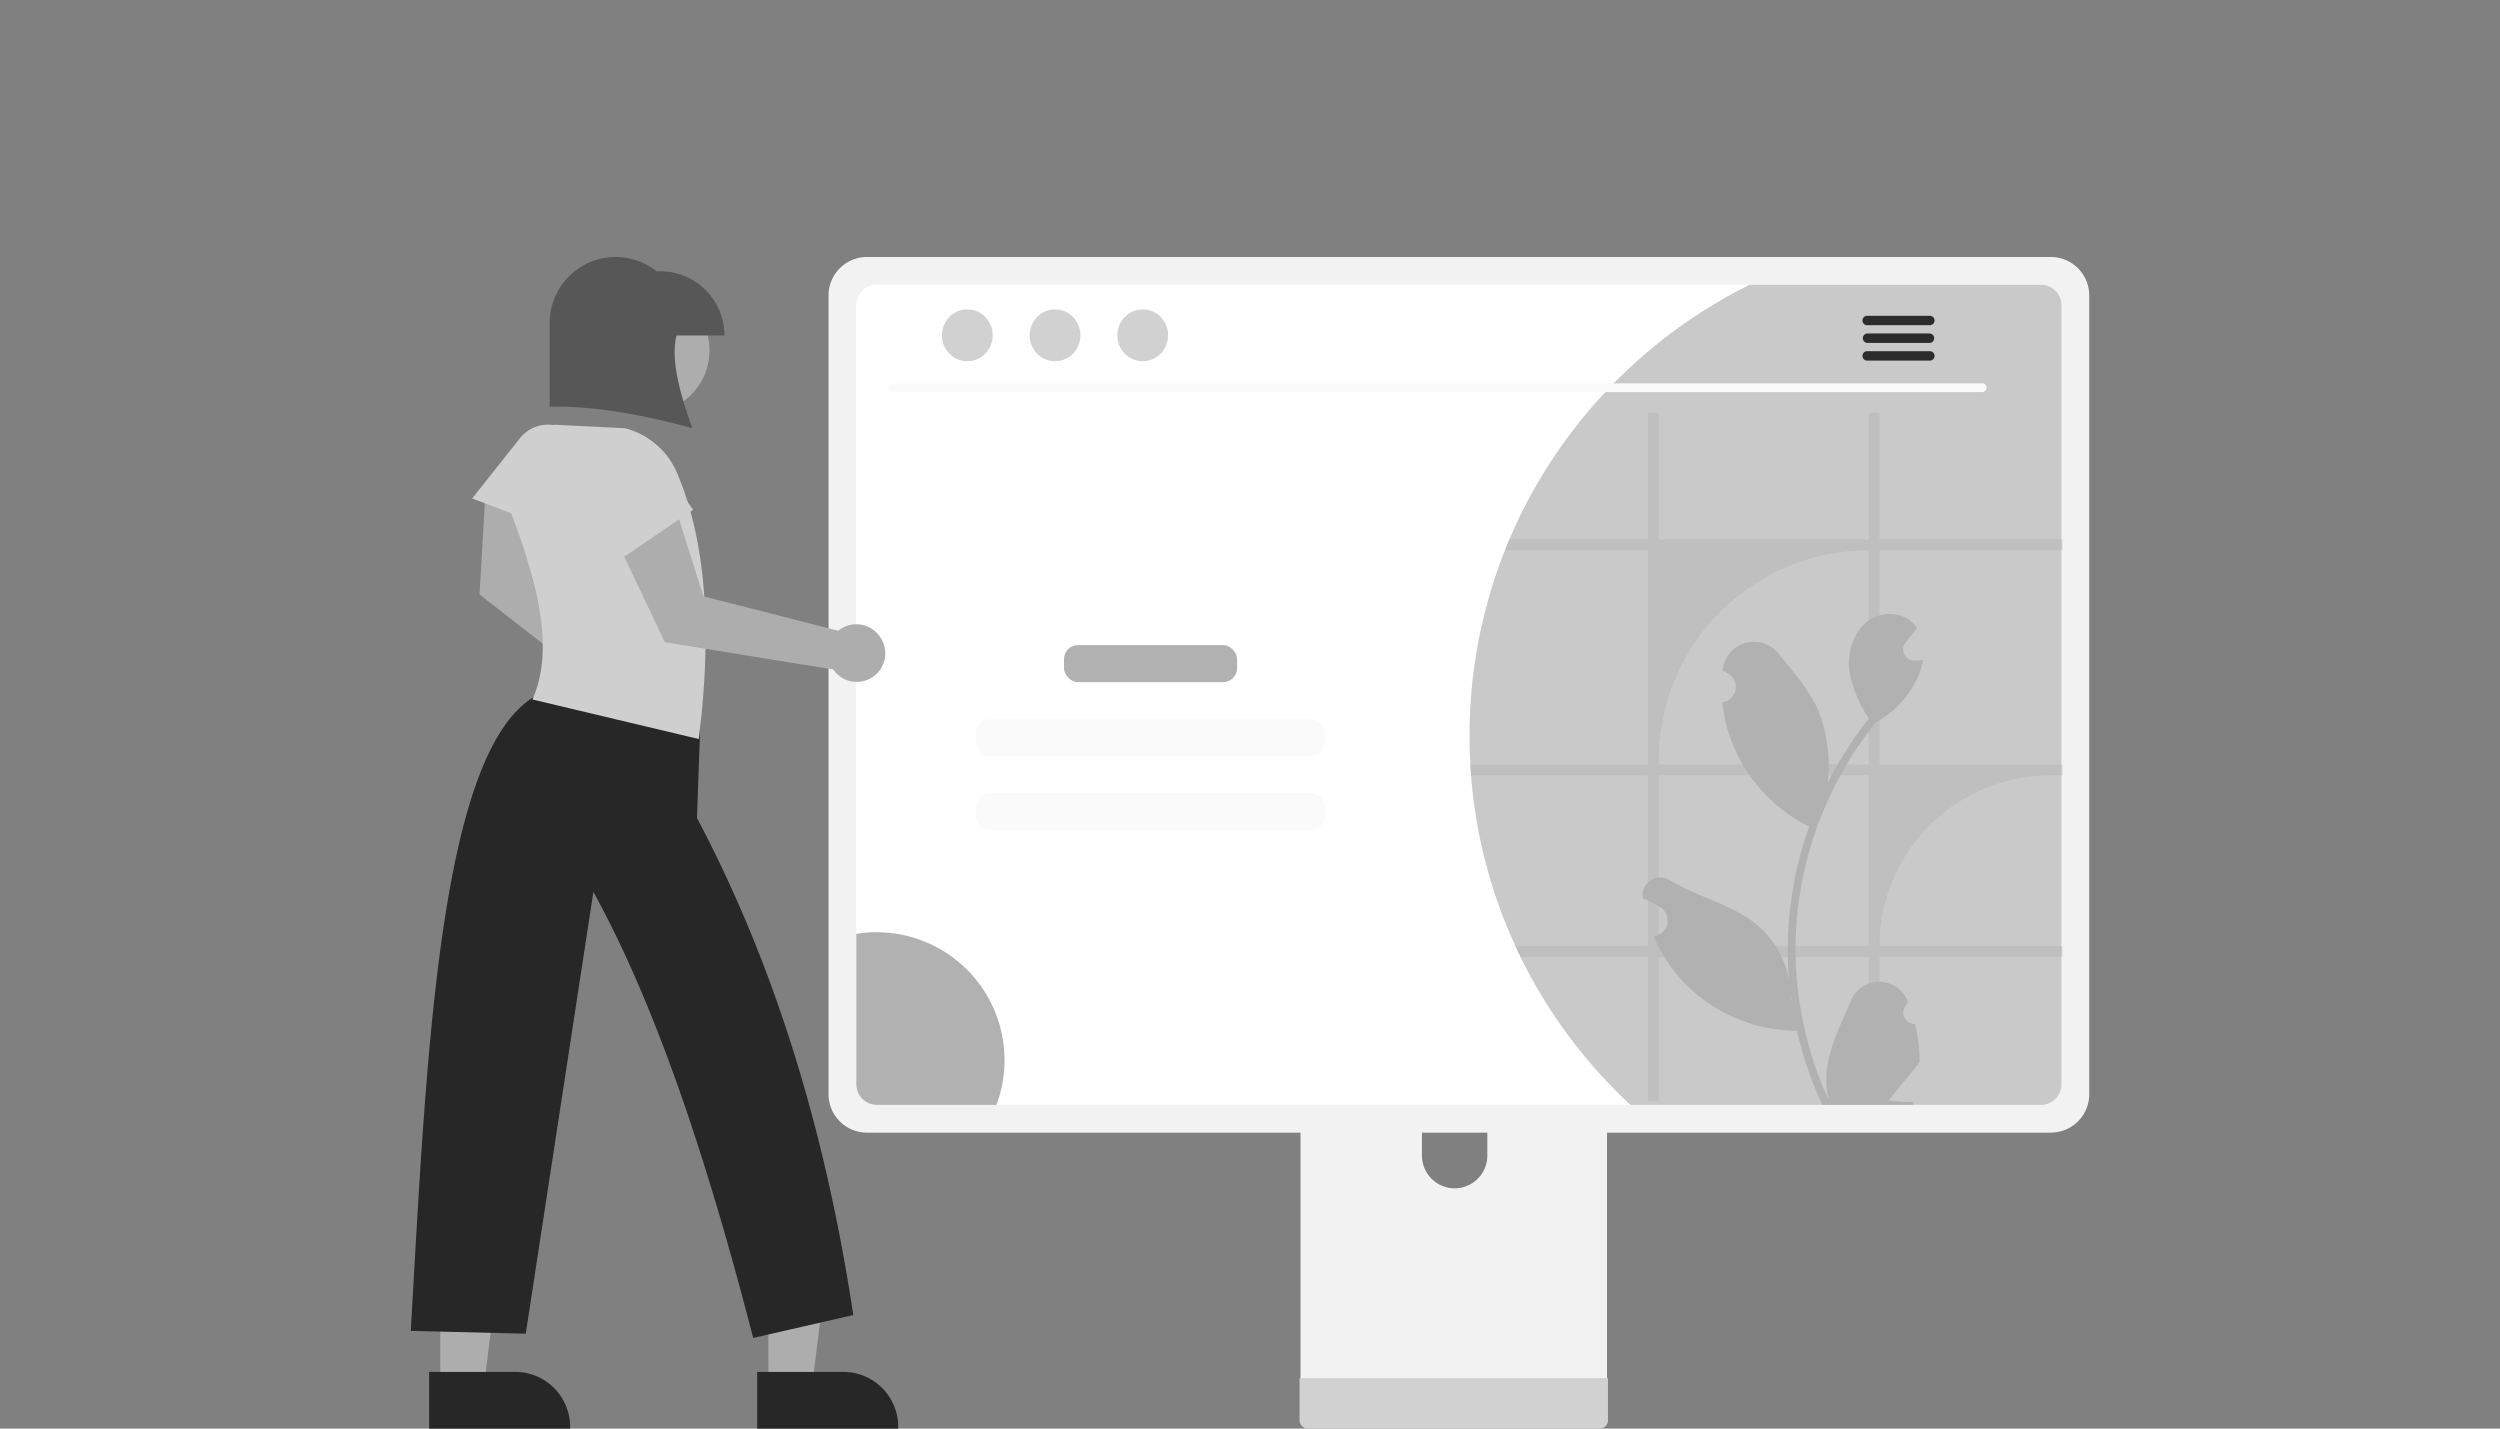 <svg xmlns="http://www.w3.org/2000/svg" width="350" height="200" viewBox="0 0 350 200">
  <rect x="0" y="0" width="350" height="200" fill="#808080" stroke="none"/>
  <g id="Group_2103" data-name="Group 2103" transform="translate(-2135 13807)">
    <g id="web制作-グレー" transform="translate(2310 -13689.012)">
      <g id="グループ_1941" data-name="グループ 1941" transform="translate(-117.493 -82.011)">
        <g id="グループ_1929" data-name="グループ 1929" transform="translate(0 0)">
          <path id="パス_6564" data-name="パス 6564" d="M165.4,95.593H126.63a2.07,2.07,0,0,0-2.066,2.071v61.253h42.912V97.664a2.071,2.071,0,0,0-2.069-2.071h0Zm-19.257,34.8a4.6,4.6,0,0,1-4.579-4.579v-7.065a4.579,4.579,0,0,1,9.158-.014v7.079a4.6,4.6,0,0,1-4.579,4.579Z" fill="#f2f2f2"/>
          <path id="パス_6565" data-name="パス 6565" d="M124.432,156.958v5.91a1.157,1.157,0,0,0,1.155,1.155h40.867a1.16,1.16,0,0,0,1.155-1.155v-5.91Z" fill="#d1d1d1"/>
          <path id="パス_6566" data-name="パス 6566" d="M229.613,0H63.865A5.381,5.381,0,0,0,58.49,5.372V117.22a5.377,5.377,0,0,0,5.372,5.372H229.613a5.377,5.377,0,0,0,5.372-5.372V5.372A5.38,5.38,0,0,0,229.613,0Z" fill="#f2f2f2"/>
          <path id="パス_6567" data-name="パス 6567" d="M228.23,3.881H65.25A2.88,2.88,0,0,0,62.377,6.76V115.835a2.877,2.877,0,0,0,2.873,2.873H228.23a2.877,2.877,0,0,0,2.873-2.873V6.76A2.88,2.88,0,0,0,228.23,3.881Z" fill="#fff"/>
          <path id="パス_6568" data-name="パス 6568" d="M231.1,6.76V115.835a2.878,2.878,0,0,1-2.873,2.873h-57.47a70.5,70.5,0,0,1-15.386-20.7q-.377-.751-.717-1.523a69.888,69.888,0,0,1-6.212-23.909c-.042-.508-.078-1.015-.1-1.529-.078-1.314-.113-2.646-.113-3.984a70.2,70.2,0,0,1,4.951-25.987c.2-.514.406-1.021.621-1.529A70.714,70.714,0,0,1,187.46,3.883h40.77A2.88,2.88,0,0,1,231.1,6.76Z" fill="#b1b1b1" opacity="0.698" style="isolation: isolate"/>
          <path id="パス_6569" data-name="パス 6569" d="M220.037,18.909H67.537a.607.607,0,0,1,0-1.213h152.5a.607.607,0,0,1,0,1.213Z" fill="#fafafa"/>
          <ellipse id="楕円形_65" data-name="楕円形 65" cx="3.554" cy="3.633" rx="3.554" ry="3.633" transform="translate(74.364 7.333)" fill="#d1d1d1"/>
          <ellipse id="楕円形_66" data-name="楕円形 66" cx="3.554" cy="3.633" rx="3.554" ry="3.633" transform="translate(86.642 7.333)" fill="#d1d1d1"/>
          <ellipse id="楕円形_67" data-name="楕円形 67" cx="3.554" cy="3.633" rx="3.554" ry="3.633" transform="translate(98.92 7.333)" fill="#d1d1d1"/>
          <path id="パス_6570" data-name="パス 6570" d="M212.645,8.233h-8.721a.661.661,0,1,0,0,1.321h8.721a.661.661,0,1,0,0-1.321Z" fill="#2c2c2c"/>
          <path id="パス_6571" data-name="パス 6571" d="M212.645,10.712h-8.721a.661.661,0,0,0,0,1.321h8.721a.661.661,0,0,0,0-1.321Z" fill="#2c2c2c"/>
          <path id="パス_6572" data-name="パス 6572" d="M212.645,13.188h-8.721a.661.661,0,1,0,0,1.321h8.721a.661.661,0,1,0,0-1.321Z" fill="#2c2c2c"/>
          <rect id="長方形_857" data-name="長方形 857" width="24.239" height="5.183" rx="1.957" transform="translate(91.449 54.338)" fill="#b1b1b1"/>
          <rect id="長方形_858" data-name="長方形 858" width="48.859" height="5.183" rx="1.957" transform="translate(79.139 64.704)" fill="#fafafa"/>
          <rect id="長方形_859" data-name="長方形 859" width="48.859" height="5.183" rx="1.957" transform="translate(79.139 75.071)" fill="#fafafa"/>
          <path id="パス_6573" data-name="パス 6573" d="M83.126,112.454A17.8,17.8,0,0,1,82,118.707H65.25a2.878,2.878,0,0,1-2.873-2.873V94.763a17.907,17.907,0,0,1,20.749,17.689h0Z" fill="#b1b1b1"/>
          <path id="パス_6574" data-name="パス 6574" d="M231.252,41.073V39.544H205.623V21.822H204.1V39.544H174.726V21.822H173.2V39.544H153.8c-.215.508-.424,1.015-.621,1.529H173.2V71.044H148.344c.024.514.059,1.021.1,1.529H173.2V96.482H154.657q.341.77.717,1.523H173.2v20.1h1.523V98H204.1v20.1h1.523V98h25.629V96.482H205.623a23.908,23.908,0,0,1,23.909-23.909h1.72V71.044H205.623V41.073ZM204.1,96.483H174.726V72.573H204.1Zm0-25.438H174.726v-.6A29.374,29.374,0,0,1,204.1,41.071h0Z" fill="#b1b1b1" opacity="0.403" style="isolation: isolate"/>
          <path id="パス_6575" data-name="パス 6575" d="M210.616,107.392a1.6,1.6,0,0,1-1.157-2.767l.109-.435-.043-.1a4.286,4.286,0,0,0-7.906.03c-1.293,3.114-2.94,6.234-3.345,9.527a12.689,12.689,0,0,0,.223,4.361,50.823,50.823,0,0,1-4.625-21.115,49.077,49.077,0,0,1,.3-5.474q.252-2.235.7-4.438a51.427,51.427,0,0,1,10.2-21.8,13.689,13.689,0,0,0,5.692-5.906,10.415,10.415,0,0,0,.95-2.853c-.277.036-.559.059-.836.077l-.263.013h-.033a1.581,1.581,0,0,1-1.3-2.576l.359-.441c.182-.227.368-.45.549-.677a.639.639,0,0,0,.059-.068c.209-.259.418-.513.627-.772a4.576,4.576,0,0,0-1.5-1.449,5.271,5.271,0,0,0-6.5,1.517,8.267,8.267,0,0,0-1.277,6.919,18.3,18.3,0,0,0,2.535,5.651c-.114.145-.232.286-.345.431a51.8,51.8,0,0,0-5.4,8.559,21.518,21.518,0,0,0-1.285-9.994c-1.23-2.966-3.534-5.464-5.564-8.029a4.416,4.416,0,0,0-7.866,2.169l-.012.113q.451.255.885.541a2.165,2.165,0,0,1-.873,3.94l-.044.007a21.419,21.419,0,0,0,.568,3.221,22.177,22.177,0,0,0,11.043,13.9c.177.091.35.182.527.268a52.843,52.843,0,0,0-2.844,13.383,50.118,50.118,0,0,0,.036,8.09l-.013-.1a13.244,13.244,0,0,0-4.52-7.645c-3.479-2.857-8.393-3.91-12.145-6.207a2.485,2.485,0,0,0-3.806,2.418l.015.1a14.645,14.645,0,0,1,1.631.786q.452.255.885.541a2.165,2.165,0,0,1-.873,3.94l-.044.007-.091.013a21.543,21.543,0,0,0,3.966,6.21,22.2,22.2,0,0,0,16.1,7.064h0a52.847,52.847,0,0,0,3.548,10.357h12.674c.046-.141.086-.286.127-.427a14.364,14.364,0,0,1-3.507-.209c.94-1.154,1.88-2.317,2.821-3.471a.641.641,0,0,0,.059-.068c.477-.591.958-1.177,1.435-1.767h0a21.055,21.055,0,0,0-.618-5.373ZM196.1,78.838l.007-.009-.007.018ZM193.3,104.145l-.109-.245v-.536c0-.05-.009-.1-.009-.15.041.314.077.627.123.94Z" fill="#b1b1b1"/>
        </g>
        <g id="グループ_1940" data-name="グループ 1940" transform="translate(0 0)">
          <path id="パス_538" data-name="パス 538" d="M34.346,57.934a3.993,3.993,0,1,1-5.881,3.985L9.628,47.249l.835-14.4,9.349-.507L17.446,44.205,31.685,57.511A3.979,3.979,0,0,1,34.346,57.934Z" fill="#adadad"/>
          <path id="パス_539" data-name="パス 539" d="M50.063,134.481H59.1l-2.91,23.609H50.066Z" fill="#adadad"/>
          <path id="パス_540" data-name="パス 540" d="M48.5,156.091H60.558a7.682,7.682,0,0,1,7.682,7.682h0v.25H48.5Z" fill="#272727"/>
          <path id="パス_541" data-name="パス 541" d="M4.131,134.481h9.034l-2.91,23.609H4.132Z" fill="#adadad"/>
          <path id="パス_542" data-name="パス 542" d="M2.571,156.091H14.626a7.682,7.682,0,0,1,7.682,7.682h0v.25H2.571Z" fill="#272727"/>
          <path id="パス_543" data-name="パス 543" d="M8.6,33.805,20.9,38.479l3-8.337a4.988,4.988,0,0,0-8.6-4.786Z" fill="#cfcfcf"/>
          <path id="パス_544" data-name="パス 544" d="M0,150.348l16.1.392,9.466-61.86c8.981,16.357,16.1,38.158,22.374,62.451l14.015-3.2c-3.9-25.854-11.061-49.156-21.883-69.582l.492-14.015L18.19,61.092a10.078,10.078,0,0,0-1.8,1.076C3.757,71.588,2.121,113.982,0,150.348" fill="#272727"/>
          <path id="パス_545" data-name="パス 545" d="M41.82,13.108A8.721,8.721,0,1,1,33.1,4.387a8.722,8.722,0,0,1,8.721,8.721h0" fill="#adadad"/>
          <path id="パス_546" data-name="パス 546" d="M17.028,61.948l23.3,5.541c1.795-14.581,1.187-27.338-3.075-37.314A10.871,10.871,0,0,0,30,23.975l-9.835-.492a11.323,11.323,0,0,0-6.239,12.042c3.733,9.84,6.3,19.235,3.106,26.428" fill="#cfcfcf"/>
          <path id="パス_547" data-name="パス 547" d="M37.212,10.984c-.828,3.286.384,7.929,2.208,12.981-7.235-1.967-14-3.144-19.97-3V9.236A9.228,9.228,0,0,1,34.411,2h.516a8.987,8.987,0,0,1,8.987,8.987Z" fill="#575757"/>
          <path id="パス_548" data-name="パス 548" d="M65.625,53.089a3.993,3.993,0,1,1-6.412,4.76c-.026-.034-.051-.069-.075-.1L35.569,53.932,29.382,40.9l7.955-4.937L40.966,47.5l18.881,4.827a4,4,0,0,1,5.623.553q.081.1.156.2" fill="#adadad"/>
          <path id="パス_549" data-name="パス 549" d="M28.662,42.794l10.874-7.4-5.111-7.239a4.988,4.988,0,0,0-8.853,4.307Z" fill="#cfcfcf"/>
        </g>
      </g>
    </g>
    <rect id="Rectangle_1051" data-name="Rectangle 1051" width="350" height="200" transform="translate(2135 -13807)" fill="none"/>
  </g>
</svg>
